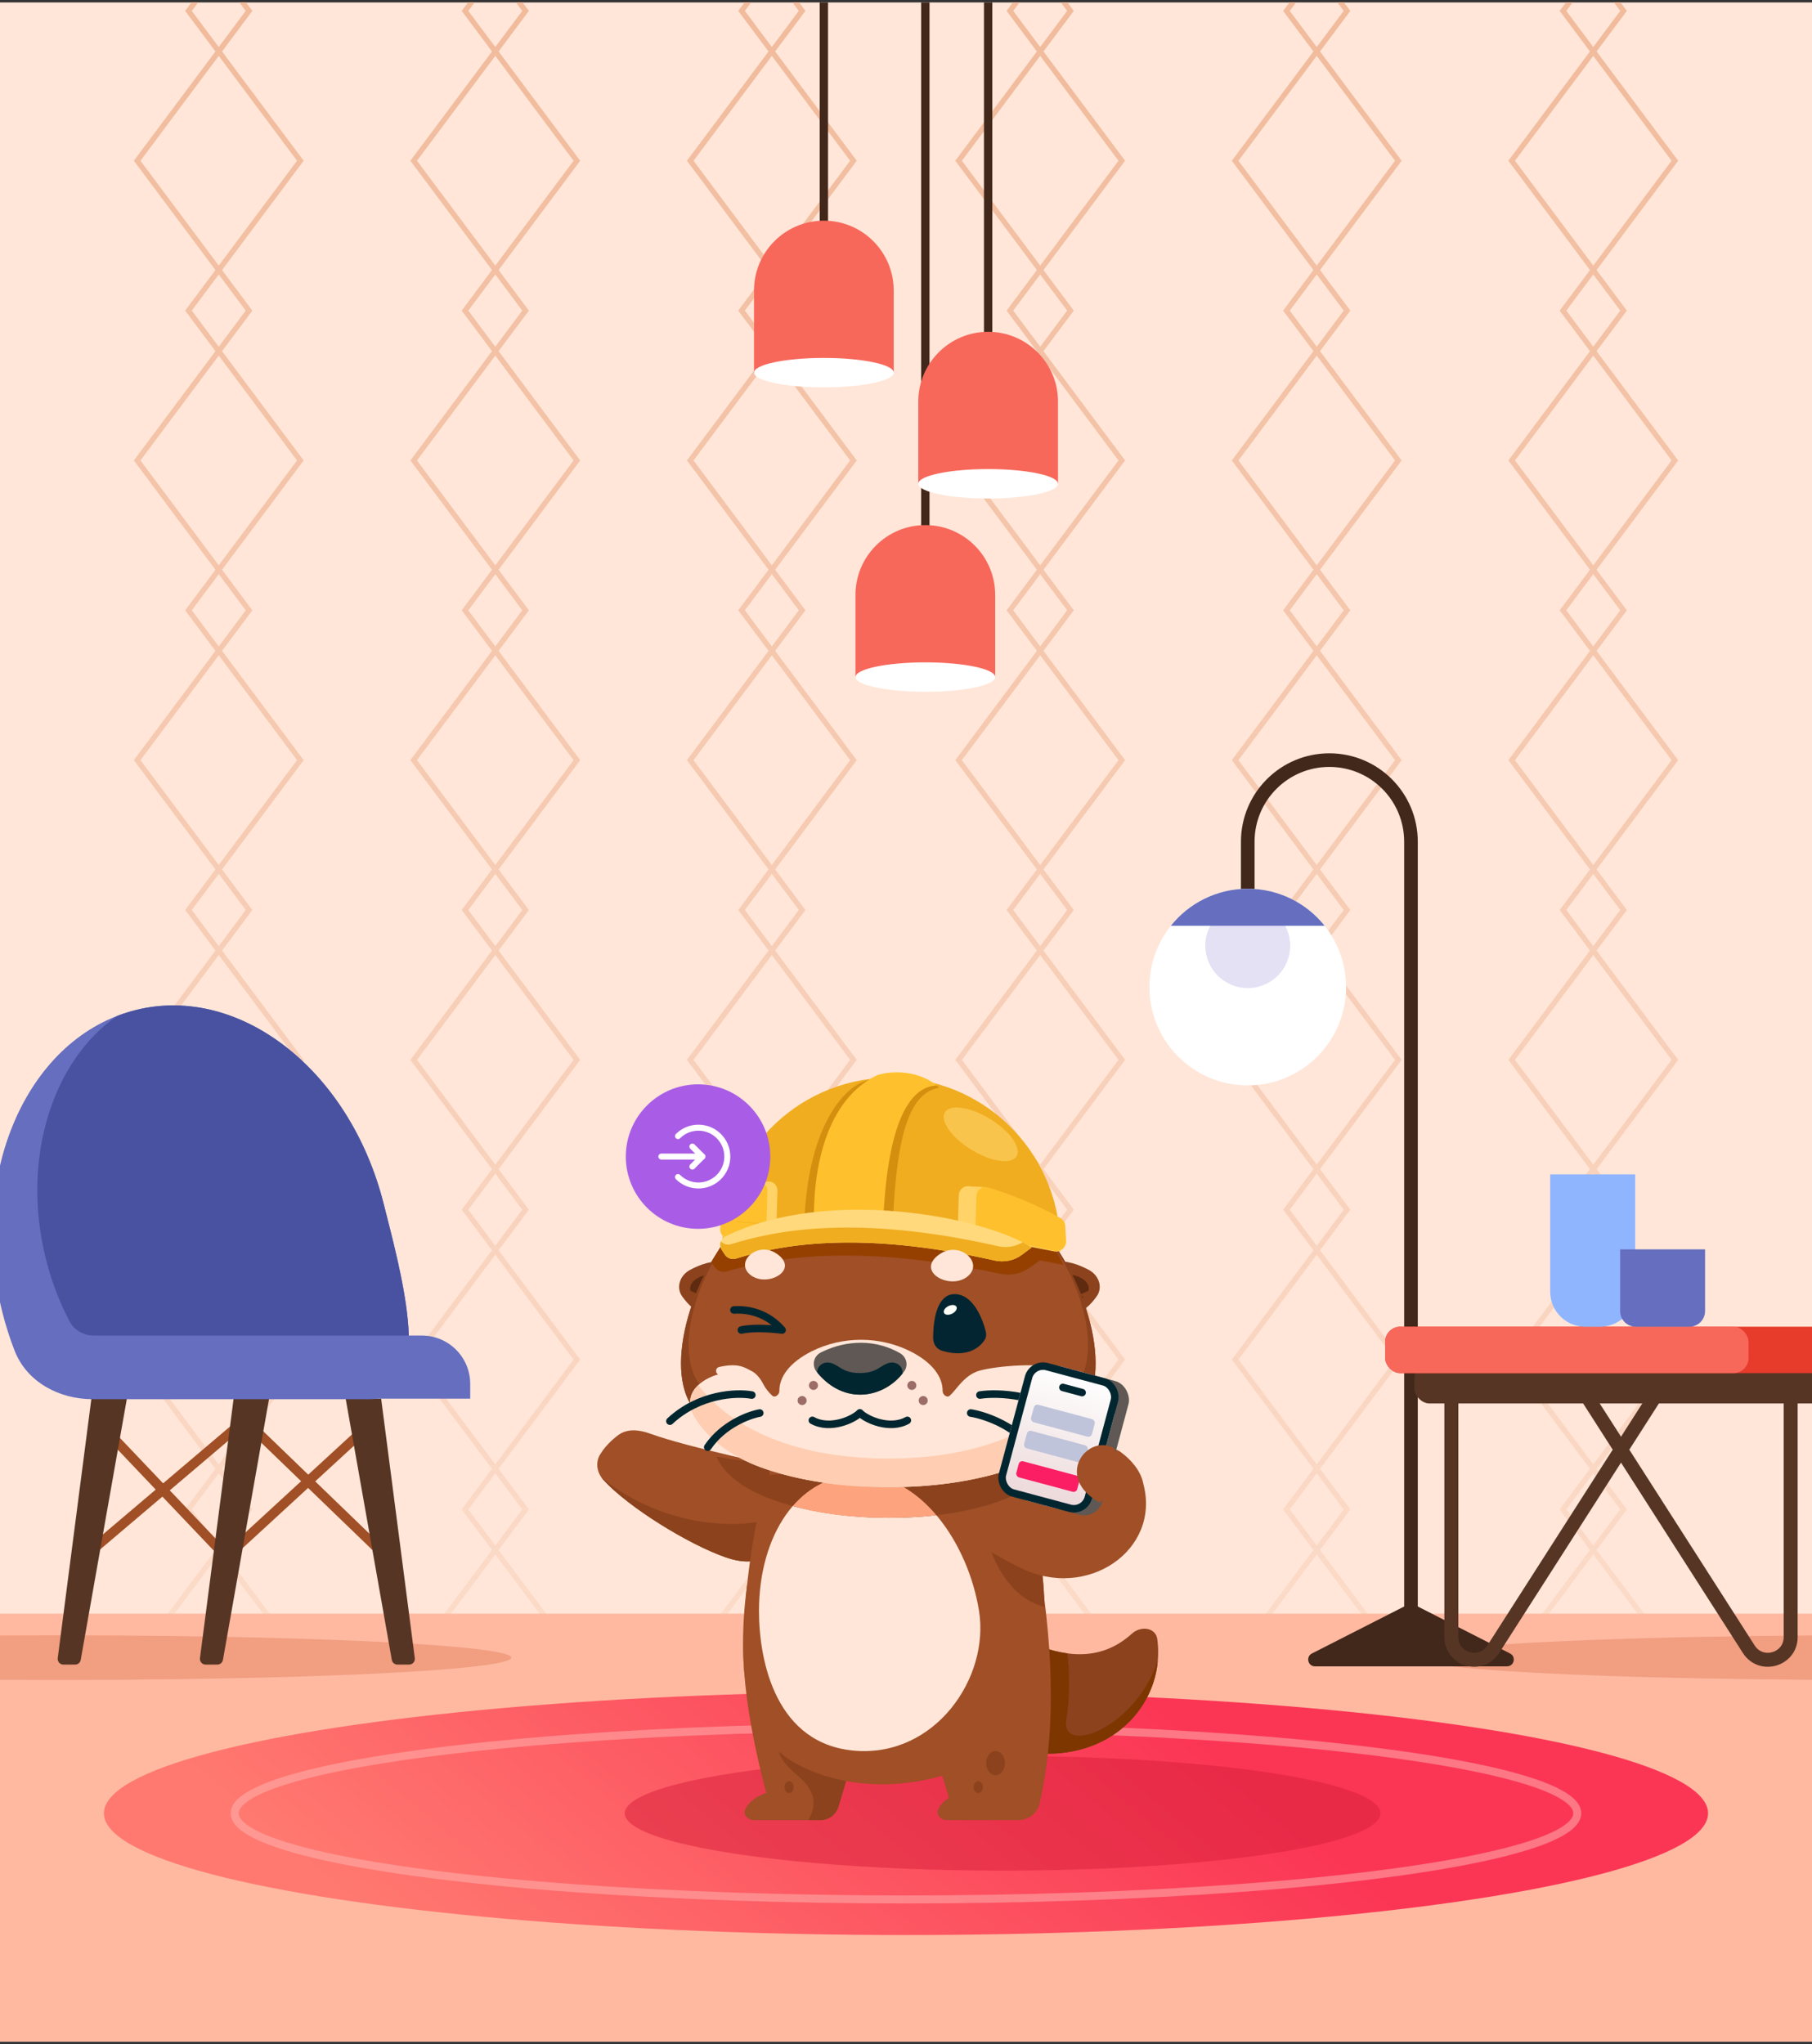 <svg width="375" height="423" viewBox="0 0 375 423" fill="none" xmlns="http://www.w3.org/2000/svg">
<rect x="0" y="0" width="375" height="423" fill="#333333" stroke="none"/>
<g clip-path="url(#clip0_1001_41324)">
<rect width="375" height="422" transform="translate(0 0.5)" fill="#FFE6D8"/>
<path d="M346.621 -90.78L329.734 -68.163M329.734 -68.163L323.467 -59.769L329.734 -51.375M329.734 -68.163L312.846 -90.78M329.734 -68.163L336.001 -59.769L329.734 -51.375M329.734 -51.375L346.621 -28.757L329.734 -6.139M329.734 -51.375L312.846 -28.757L329.734 -6.139M329.734 -6.139L323.467 2.255L329.734 10.648M329.734 -6.139L336.001 2.255L329.734 10.648M329.734 10.648L346.621 33.266L329.734 55.884M329.734 10.648L312.846 33.266L329.734 55.884M329.734 55.884L323.467 64.278L329.734 72.672M329.734 55.884L336.001 64.278L329.734 72.672M329.734 72.672L346.621 95.289L329.734 117.907M329.734 72.672L312.846 95.289L329.734 117.907M329.734 117.907L323.467 126.301L329.734 134.695M329.734 117.907L336.001 126.301L329.734 134.695M329.734 134.695L346.621 157.312L329.734 179.93M329.734 134.695L312.846 157.312L329.734 179.93M329.734 179.93L323.467 188.324L329.734 196.718M329.734 179.93L336.001 188.324L329.734 196.718M329.734 196.718L346.621 219.336L329.734 241.953M329.734 196.718L312.846 219.336L329.734 241.953M329.734 241.953L323.467 250.347L329.734 258.741M329.734 241.953L336.001 250.347L329.734 258.741M329.734 258.741L346.621 281.359L329.734 303.976M329.734 258.741L312.846 281.359L329.734 303.976M329.734 303.976L323.467 312.37L329.734 320.764M329.734 303.976L336.001 312.37L329.734 320.764M329.734 320.764L346.621 343.382L329.734 366M329.734 320.764L312.846 343.382L329.734 366M329.734 366L323.467 374.394L329.734 382.788M329.734 366L336.001 374.394L329.734 382.788M329.734 382.788L346.621 405.405L329.734 428.023M329.734 382.788L312.846 405.405L329.734 428.023M329.734 428.023L323.467 436.417L329.734 444.811M329.734 428.023L336.001 436.417L329.734 444.811M329.734 444.811L346.621 467.428L329.734 490.046M329.734 444.811L312.846 467.428L329.734 490.046M329.734 490.046L323.467 498.44L329.734 506.834M329.734 490.046L336.001 498.44L329.734 506.834M329.734 506.834L346.621 529.452L329.734 552.069M329.734 506.834L312.846 529.452L329.734 552.069M329.734 552.069L323.467 560.463L329.734 568.857M329.734 552.069L336.001 560.463L329.734 568.857M329.734 568.857L346.621 591.475L329.734 614.092M329.734 568.857L312.846 591.475L329.734 614.092M329.734 614.092L323.467 622.486L329.734 630.88M329.734 614.092L336.001 622.486L329.734 630.88M329.734 630.88L346.621 653.498M329.734 630.88L312.846 653.498M289.389 -90.78L272.502 -68.163M272.502 -68.163L266.235 -59.769L272.502 -51.375M272.502 -68.163L255.615 -90.78M272.502 -68.163L278.769 -59.769L272.502 -51.375M272.502 -51.375L289.389 -28.757L272.502 -6.139M272.502 -51.375L255.615 -28.757L272.502 -6.139M272.502 -6.139L266.235 2.255L272.502 10.649M272.502 -6.139L278.769 2.255L272.502 10.649M272.502 10.649L289.389 33.266L272.502 55.884M272.502 10.649L255.615 33.266L272.502 55.884M272.502 55.884L266.235 64.278L272.502 72.672M272.502 55.884L278.769 64.278L272.502 72.672M272.502 72.672L289.389 95.289L272.502 117.907M272.502 72.672L255.615 95.289L272.502 117.907M272.502 117.907L266.235 126.301L272.502 134.695M272.502 117.907L278.769 126.301L272.502 134.695M272.502 134.695L289.389 157.312L272.502 179.93M272.502 134.695L255.615 157.312L272.502 179.93M272.502 179.93L266.235 188.324L272.502 196.718M272.502 179.93L278.769 188.324L272.502 196.718M272.502 196.718L289.389 219.336L272.502 241.953M272.502 196.718L255.615 219.336L272.502 241.953M272.502 241.953L266.235 250.347L272.502 258.741M272.502 241.953L278.769 250.347L272.502 258.741M272.502 258.741L289.389 281.359L272.502 303.976M272.502 258.741L255.615 281.359L272.502 303.976M272.502 303.976L266.235 312.37L272.502 320.764M272.502 303.976L278.769 312.37L272.502 320.764M272.502 320.764L289.389 343.382L272.502 366M272.502 320.764L255.615 343.382L272.502 366M272.502 366L266.235 374.394L272.502 382.788M272.502 366L278.769 374.394L272.502 382.788M272.502 382.788L289.389 405.405L272.502 428.023M272.502 382.788L255.615 405.405L272.502 428.023M272.502 428.023L266.235 436.417L272.502 444.811M272.502 428.023L278.769 436.417L272.502 444.811M272.502 444.811L289.389 467.428L272.502 490.046M272.502 444.811L255.615 467.428L272.502 490.046M272.502 490.046L266.235 498.44L272.502 506.834M272.502 490.046L278.769 498.44L272.502 506.834M272.502 506.834L289.389 529.452L272.502 552.069M272.502 506.834L255.615 529.452L272.502 552.069M272.502 552.069L266.235 560.463L272.502 568.857M272.502 552.069L278.769 560.463L272.502 568.857M272.502 568.857L289.389 591.475L272.502 614.092M272.502 568.857L255.615 591.475L272.502 614.092M272.502 614.092L266.235 622.486L272.502 630.88M272.502 614.092L278.769 622.486L272.502 630.88M272.502 630.88L289.389 653.498M272.502 630.88L255.615 653.498M232.157 -90.78L215.27 -68.163M215.27 -68.163L209.003 -59.769L215.27 -51.375M215.27 -68.163L198.383 -90.78M215.27 -68.163L221.537 -59.769L215.27 -51.375M215.27 -51.375L232.157 -28.757L215.27 -6.139M215.27 -51.375L198.383 -28.757L215.27 -6.139M215.27 -6.139L209.003 2.255L215.27 10.649M215.27 -6.139L221.537 2.255L215.27 10.649M215.27 10.649L232.157 33.266L215.27 55.884M215.27 10.649L198.383 33.266L215.27 55.884M215.27 55.884L209.003 64.278L215.27 72.672M215.27 55.884L221.537 64.278L215.27 72.672M215.27 72.672L232.157 95.289L215.27 117.907M215.27 72.672L198.383 95.289L215.27 117.907M215.27 117.907L209.003 126.301L215.27 134.695M215.27 117.907L221.537 126.301L215.27 134.695M215.27 134.695L232.157 157.312L215.27 179.93M215.27 134.695L198.383 157.312L215.27 179.93M215.27 179.93L209.003 188.324L215.27 196.718M215.27 179.93L221.537 188.324L215.27 196.718M215.27 196.718L232.157 219.336L215.27 241.953M215.27 196.718L198.383 219.336L215.27 241.953M215.27 241.953L209.003 250.347L215.27 258.741M215.27 241.953L221.537 250.347L215.27 258.741M215.27 258.741L232.157 281.359L215.27 303.976M215.27 258.741L198.383 281.359L215.27 303.976M215.27 303.976L209.003 312.37L215.27 320.764M215.27 303.976L221.537 312.37L215.27 320.764M215.27 320.764L232.157 343.382L215.27 366M215.27 320.764L198.383 343.382L215.27 366M215.27 366L209.003 374.394L215.27 382.788M215.27 366L221.537 374.394L215.27 382.788M215.27 382.788L232.157 405.405L215.27 428.023M215.27 382.788L198.383 405.405L215.27 428.023M215.27 428.023L209.003 436.417L215.27 444.811M215.27 428.023L221.537 436.417L215.27 444.811M215.27 444.811L232.157 467.428L215.27 490.046M215.27 444.811L198.383 467.428L215.27 490.046M215.27 490.046L209.003 498.44L215.27 506.834M215.27 490.046L221.537 498.44L215.27 506.834M215.27 506.834L232.157 529.452L215.27 552.069M215.27 506.834L198.383 529.452L215.27 552.069M215.27 552.069L209.003 560.463L215.27 568.857M215.27 552.069L221.537 560.463L215.27 568.857M215.27 568.857L232.157 591.475L215.27 614.092M215.27 568.857L198.383 591.475L215.27 614.092M215.27 614.092L209.003 622.486L215.27 630.88M215.27 614.092L221.537 622.486L215.27 630.88M215.27 630.88L232.157 653.498M215.27 630.88L198.383 653.498M176.621 -90.78L159.734 -68.163M159.734 -68.163L153.467 -59.769L159.734 -51.375M159.734 -68.163L142.846 -90.78M159.734 -68.163L166.001 -59.769L159.734 -51.375M159.734 -51.375L176.621 -28.757L159.734 -6.139M159.734 -51.375L142.846 -28.757L159.734 -6.139M159.734 -6.139L153.467 2.255L159.734 10.648M159.734 -6.139L166.001 2.255L159.734 10.648M159.734 10.648L176.621 33.266L159.734 55.884M159.734 10.648L142.846 33.266L159.734 55.884M159.734 55.884L153.467 64.278L159.734 72.672M159.734 55.884L166.001 64.278L159.734 72.672M159.734 72.672L176.621 95.289L159.734 117.907M159.734 72.672L142.846 95.289L159.734 117.907M159.734 117.907L153.467 126.301L159.734 134.695M159.734 117.907L166.001 126.301L159.734 134.695M159.734 134.695L176.621 157.312L159.734 179.93M159.734 134.695L142.846 157.312L159.734 179.93M159.734 179.93L153.467 188.324L159.734 196.718M159.734 179.93L166.001 188.324L159.734 196.718M159.734 196.718L176.621 219.336L159.734 241.953M159.734 196.718L142.846 219.336L159.734 241.953M159.734 241.953L153.467 250.347L159.734 258.741M159.734 241.953L166.001 250.347L159.734 258.741M159.734 258.741L176.621 281.359L159.734 303.976M159.734 258.741L142.846 281.359L159.734 303.976M159.734 303.976L153.467 312.37L159.734 320.764M159.734 303.976L166.001 312.37L159.734 320.764M159.734 320.764L176.621 343.382L159.734 366M159.734 320.764L142.846 343.382L159.734 366M159.734 366L153.467 374.394L159.734 382.788M159.734 366L166.001 374.394L159.734 382.788M159.734 382.788L176.621 405.405L159.734 428.023M159.734 382.788L142.846 405.405L159.734 428.023M159.734 428.023L153.467 436.417L159.734 444.811M159.734 428.023L166.001 436.417L159.734 444.811M159.734 444.811L176.621 467.428L159.734 490.046M159.734 444.811L142.846 467.428L159.734 490.046M159.734 490.046L153.467 498.44L159.734 506.834M159.734 490.046L166.001 498.44L159.734 506.834M159.734 506.834L176.621 529.452L159.734 552.069M159.734 506.834L142.846 529.452L159.734 552.069M159.734 552.069L153.467 560.463L159.734 568.857M159.734 552.069L166.001 560.463L159.734 568.857M159.734 568.857L176.621 591.475L159.734 614.092M159.734 568.857L142.846 591.475L159.734 614.092M159.734 614.092L153.467 622.486L159.734 630.88M159.734 614.092L166.001 622.486L159.734 630.88M159.734 630.88L176.621 653.498M159.734 630.88L142.846 653.498M119.389 -90.78L102.502 -68.163M102.502 -68.163L96.235 -59.769L102.502 -51.375M102.502 -68.163L85.615 -90.78M102.502 -68.163L108.769 -59.769L102.502 -51.375M102.502 -51.375L119.389 -28.757L102.502 -6.139M102.502 -51.375L85.615 -28.757L102.502 -6.139M102.502 -6.139L96.235 2.255L102.502 10.649M102.502 -6.139L108.769 2.255L102.502 10.649M102.502 10.649L119.389 33.266L102.502 55.884M102.502 10.649L85.615 33.266L102.502 55.884M102.502 55.884L96.235 64.278L102.502 72.672M102.502 55.884L108.769 64.278L102.502 72.672M102.502 72.672L119.389 95.289L102.502 117.907M102.502 72.672L85.615 95.289L102.502 117.907M102.502 117.907L96.235 126.301L102.502 134.695M102.502 117.907L108.769 126.301L102.502 134.695M102.502 134.695L119.389 157.312L102.502 179.93M102.502 134.695L85.615 157.312L102.502 179.93M102.502 179.93L96.235 188.324L102.502 196.718M102.502 179.93L108.769 188.324L102.502 196.718M102.502 196.718L119.389 219.336L102.502 241.953M102.502 196.718L85.615 219.336L102.502 241.953M102.502 241.953L96.235 250.347L102.502 258.741M102.502 241.953L108.769 250.347L102.502 258.741M102.502 258.741L119.389 281.359L102.502 303.976M102.502 258.741L85.615 281.359L102.502 303.976M102.502 303.976L96.235 312.37L102.502 320.764M102.502 303.976L108.769 312.37L102.502 320.764M102.502 320.764L119.389 343.382L102.502 366M102.502 320.764L85.615 343.382L102.502 366M102.502 366L96.235 374.394L102.502 382.788M102.502 366L108.769 374.394L102.502 382.788M102.502 382.788L119.389 405.405L102.502 428.023M102.502 382.788L85.615 405.405L102.502 428.023M102.502 428.023L96.235 436.417L102.502 444.811M102.502 428.023L108.769 436.417L102.502 444.811M102.502 444.811L119.389 467.428L102.502 490.046M102.502 444.811L85.615 467.428L102.502 490.046M102.502 490.046L96.235 498.44L102.502 506.834M102.502 490.046L108.769 498.44L102.502 506.834M102.502 506.834L119.389 529.452L102.502 552.069M102.502 506.834L85.615 529.452L102.502 552.069M102.502 552.069L96.235 560.463L102.502 568.857M102.502 552.069L108.769 560.463L102.502 568.857M102.502 568.857L119.389 591.475L102.502 614.092M102.502 568.857L85.615 591.475L102.502 614.092M102.502 614.092L96.235 622.486L102.502 630.88M102.502 614.092L108.769 622.486L102.502 630.88M102.502 630.88L119.389 653.498M102.502 630.88L85.615 653.498M62.157 -90.78L45.27 -68.163M45.27 -68.163L39.003 -59.769L45.27 -51.375M45.27 -68.163L28.383 -90.78M45.27 -68.163L51.537 -59.769L45.27 -51.375M45.27 -51.375L62.157 -28.757L45.27 -6.139M45.27 -51.375L28.383 -28.757L45.27 -6.139M45.27 -6.139L39.003 2.255L45.27 10.649M45.27 -6.139L51.537 2.255L45.27 10.649M45.27 10.649L62.157 33.266L45.27 55.884M45.27 10.649L28.383 33.266L45.27 55.884M45.27 55.884L39.003 64.278L45.27 72.672M45.27 55.884L51.537 64.278L45.27 72.672M45.27 72.672L62.157 95.289L45.27 117.907M45.27 72.672L28.383 95.289L45.27 117.907M45.27 117.907L39.003 126.301L45.27 134.695M45.27 117.907L51.537 126.301L45.27 134.695M45.27 134.695L62.157 157.312L45.27 179.93M45.27 134.695L28.383 157.312L45.27 179.93M45.27 179.93L39.003 188.324L45.27 196.718M45.27 179.93L51.537 188.324L45.27 196.718M45.27 196.718L62.157 219.336L45.27 241.953M45.27 196.718L28.383 219.336L45.27 241.953M45.27 241.953L39.003 250.347L45.27 258.741M45.27 241.953L51.537 250.347L45.27 258.741M45.27 258.741L62.157 281.359L45.27 303.976M45.27 258.741L28.383 281.359L45.27 303.976M45.27 303.976L39.003 312.37L45.27 320.764M45.27 303.976L51.537 312.37L45.27 320.764M45.27 320.764L62.157 343.382L45.27 366M45.27 320.764L28.383 343.382L45.27 366M45.27 366L39.003 374.394L45.27 382.788M45.27 366L51.537 374.394L45.27 382.788M45.27 382.788L62.157 405.405L45.27 428.023M45.27 382.788L28.383 405.405L45.27 428.023M45.27 428.023L39.003 436.417L45.27 444.811M45.27 428.023L51.537 436.417L45.27 444.811M45.27 444.811L62.157 467.428L45.27 490.046M45.27 444.811L28.383 467.428L45.27 490.046M45.27 490.046L39.003 498.44L45.27 506.834M45.27 490.046L51.537 498.44L45.27 506.834M45.27 506.834L62.157 529.452L45.27 552.069M45.27 506.834L28.383 529.452L45.27 552.069M45.27 552.069L39.003 560.463L45.27 568.857M45.27 552.069L51.537 560.463L45.27 568.857M45.27 568.857L62.157 591.475L45.27 614.092M45.27 568.857L28.383 591.475L45.27 614.092M45.27 614.092L39.003 622.486L45.27 630.88M45.27 614.092L51.537 622.486L45.27 630.88M45.27 630.88L62.157 653.498M45.27 630.88L28.383 653.498" stroke="url(#paint0_linear_1001_41324)" stroke-width="1.1"/>
<rect x="-80.906" y="333.941" width="475.906" height="104.137" fill="#FFB9A1"/>
<ellipse cx="187.496" cy="375.254" rx="165.996" ry="25.194" fill="url(#paint1_linear_1001_41324)"/>
<ellipse opacity="0.5" cx="207.496" cy="375.253" rx="78.199" ry="11.868" fill="#D81F3B"/>
<ellipse cx="386.703" cy="343.044" rx="93.707" ry="4.623" fill="#F19E81"/>
<path d="M292.007 334.656V174.194C292.007 164.866 284.445 157.304 275.117 157.304V157.304C265.789 157.304 258.227 164.866 258.227 174.194V203.357" stroke="#42281A" stroke-width="2.817"/>
<path d="M292.008 331.742L312.511 342.183C313.831 342.855 313.353 344.847 311.872 344.847H272.143C270.663 344.847 270.185 342.855 271.504 342.183L292.008 331.742Z" fill="#42281A"/>
<circle cx="258.227" cy="204.273" r="20.348" fill="white"/>
<circle cx="258.227" cy="195.707" r="8.782" fill="#E4E1F5"/>
<path d="M258.226 183.925C251.784 183.925 246.041 186.919 242.312 191.591H274.14C270.412 186.919 264.669 183.925 258.226 183.925Z" fill="#656EBF"/>
<path d="M300.363 278.898V338.777C300.363 343.476 306.494 345.27 309.028 341.313L347.571 281.11" stroke="#563524" stroke-width="2.891"/>
<path d="M370.586 278.898V338.777C370.586 343.476 364.455 345.27 361.921 341.313L323.379 281.11" stroke="#563524" stroke-width="2.891"/>
<rect x="292.711" y="282.034" width="85.528" height="8.409" rx="3.136" fill="#563524"/>
<rect x="286.656" y="274.557" width="97.637" height="9.615" rx="3.136" fill="#E73B2B"/>
<rect x="286.656" y="274.557" width="75.208" height="9.615" rx="3.136" fill="#F7685B"/>
<path d="M320.82 243.04H338.401V267.331C338.401 271.322 335.166 274.557 331.175 274.557H328.047C324.056 274.557 320.82 271.322 320.82 267.331V243.04Z" fill="#90B5FF"/>
<path d="M335.289 258.548H352.87V271.327C352.87 273.111 351.424 274.557 349.64 274.557H338.519C336.735 274.557 335.289 273.111 335.289 271.327V258.548Z" fill="#656EBF"/>
<ellipse cx="12.101" cy="343.044" rx="93.707" ry="4.623" fill="#F19E81"/>
<path d="M51.588 293.145L19.23 320.612" stroke="#A04F26" stroke-width="2"/>
<path d="M49.888 293.145L78.344 320.612" stroke="#A04F26" stroke-width="2"/>
<path d="M19.23 293.145L45.344 320.612" stroke="#A04F26" stroke-width="2"/>
<path d="M78.345 293.145L48.488 320.612" stroke="#A04F26" stroke-width="2"/>
<path d="M78.88 289.455H71.538L81.086 343.506C81.186 344.072 81.677 344.484 82.251 344.484H84.669C85.383 344.484 85.934 343.856 85.842 343.148L78.88 289.455Z" fill="#563524"/>
<path d="M18.913 289.455H26.255L16.707 343.506C16.607 344.072 16.116 344.484 15.541 344.484H13.124C12.41 344.484 11.859 343.856 11.95 343.148L18.913 289.455Z" fill="#563524"/>
<path d="M48.346 289.455H55.688L46.14 343.506C46.041 344.072 45.549 344.484 44.975 344.484H42.558C41.844 344.484 41.292 343.856 41.384 343.148L48.346 289.455Z" fill="#563524"/>
<path d="M44.249 276.39H87.311C92.834 276.39 97.311 280.867 97.311 286.39V289.455H34.102L44.249 276.39Z" fill="#656EBF"/>
<path d="M27.062 209.299C5.272 215.498 -6.624 243.38 0.491 271.575C1.185 274.325 2.034 276.977 3.022 279.517C5.548 286.01 12.229 289.561 19.195 289.561L76.492 289.561C90.372 289.561 83.069 263.664 79.4 249.125C72.284 220.931 48.852 203.1 27.062 209.299Z" fill="#656EBF"/>
<path fill-rule="evenodd" clip-rule="evenodd" d="M84.604 276.39C84.361 268.607 81.871 258.836 79.953 251.306C79.761 250.556 79.576 249.827 79.399 249.125C72.283 220.931 48.851 203.1 27.061 209.299C26.116 209.568 25.189 209.877 24.282 210.226C10.794 219.478 4.303 239.976 9.525 260.667C10.688 265.276 12.35 269.568 14.408 273.465C15.384 275.314 17.345 276.39 19.435 276.39L84.604 276.39Z" fill="#4952A1"/>
<ellipse opacity="0.5" cx="187.496" cy="375.254" rx="138.922" ry="17.832" stroke="#FFB9B4" stroke-width="1.655" stroke-linecap="round" stroke-linejoin="round"/>
<path d="M134.535 296.684C142.912 299.707 160.655 303.258 167.436 305.02C165.615 312.485 162.955 326.737 150.219 322.302C142.465 319.602 130.058 311.938 124.878 306.265C123.564 304.827 123.167 302.744 124.157 301.066C125.141 299.399 126.583 298.005 127.954 296.986C129.842 295.583 132.323 295.885 134.535 296.684Z" fill="#A04F26"/>
<path fill-rule="evenodd" clip-rule="evenodd" d="M150.221 322.303C152.299 323.026 154.108 323.252 155.689 323.092C155.833 323.077 155.975 323.06 156.115 323.039C157.547 322.825 158.785 322.286 159.862 321.509C159.551 319.042 159.043 316.601 158.542 314.625C152.542 316.146 137.735 316.363 124.566 305.888C124.664 306.018 124.769 306.144 124.88 306.266C130.06 311.939 142.467 319.603 150.221 322.303Z" fill="#8B421D"/>
<path d="M234.257 338.078C224.446 346.99 212.067 340.21 201.894 333.425C200.142 332.257 197.753 333.078 197.124 335.088L192.076 351.193C191.673 352.476 192.15 353.893 193.264 354.647C221.01 373.426 241.846 356.825 239.507 339.236C239.18 336.778 236.093 336.411 234.257 338.078Z" fill="#8B421D"/>
<path fill-rule="evenodd" clip-rule="evenodd" d="M239.608 343.736C234.882 357.75 219.399 363.418 220.675 355.811C221.527 350.736 221.281 345.498 220.889 342.165C217.591 341.72 214.243 340.474 210.97 338.837C207.127 341.619 206.405 349.111 206.741 354.119L208.687 361.877C226.199 366.334 238.51 356.052 239.608 343.736Z" fill="#7D3600"/>
<path fill-rule="evenodd" clip-rule="evenodd" d="M166.545 376.673L166.545 376.673H156.079C154.803 376.673 153.693 375.598 154.232 374.441C155.041 372.701 156.822 371.639 158.562 371.044C153.184 350.356 153.1 339.222 154.657 327.702L176.33 364.434L173.531 373.871C173.038 375.533 171.511 376.673 169.777 376.673H166.545Z" fill="#A04F26"/>
<path fill-rule="evenodd" clip-rule="evenodd" d="M176.31 364.494L173.528 373.871C173.035 375.533 171.508 376.673 169.775 376.673H167.278C168.724 374.197 169.44 371.098 165.063 367.437C159.482 362.77 161.202 360.97 162.42 359.695C162.647 359.458 162.857 359.238 162.998 359.021L176.31 364.494Z" fill="#8B421D"/>
<path d="M153.824 340.974C154.042 324.891 157.358 309.224 159.442 304.22L208.632 300.868C211.095 304.061 213.264 312.167 215.011 321.235C218.588 339.806 213.925 361.606 195.867 367.225C184.639 370.718 172.829 369.579 164.308 364.746C156.244 360.173 153.698 350.244 153.824 340.974Z" fill="#A04F26"/>
<path fill-rule="evenodd" clip-rule="evenodd" d="M214.999 323.037C216.403 332.131 219.712 353.557 215.144 373.236C214.67 375.282 212.81 376.673 210.71 376.673H197.733L197.733 376.673H196.018C194.742 376.673 193.632 375.598 194.171 374.441C194.64 373.431 195.437 372.65 196.363 372.056L194.102 364.434L214.863 322.159C214.906 322.437 214.951 322.73 214.999 323.037Z" fill="#A04F26"/>
<path fill-rule="evenodd" clip-rule="evenodd" d="M214.975 321.035C214.988 321.102 215.001 321.169 215.014 321.236C215.723 324.921 216.109 328.734 216.129 332.522C209.443 330.887 205.815 323.689 204.762 319.827L214.975 321.035Z" fill="#8B421D"/>
<ellipse cx="206.041" cy="364.869" rx="1.932" ry="2.484" fill="#8B421D"/>
<path d="M225.804 300.264C217.913 303.112 201.198 306.458 194.81 308.117C196.525 315.15 199.678 318.691 211.029 324.398C224.938 331.391 240.33 320.773 236.604 307.028C236.08 304.275 233.964 302.006 232.004 300.549C230.226 299.227 227.889 299.512 225.804 300.264Z" fill="#A04F26"/>
<ellipse cx="202.452" cy="369.837" rx="0.952" ry="1.224" fill="#8B421D"/>
<ellipse cx="163.295" cy="369.837" rx="0.952" ry="1.224" fill="#8B421D"/>
<path d="M202.612 333.363C204.837 347.237 193.551 363.541 177.102 362.321C160.653 361.101 157.074 343.983 157.074 333.363C157.074 317.802 165.094 305.188 177.885 305.188C190.676 305.188 200.387 319.488 202.612 333.363Z" fill="#FFE6D8"/>
<path d="M219.396 303.227C212.203 309.978 200.589 314.107 183.841 314.107C169.407 314.107 152.098 310.295 148.266 301.439C152.032 302.171 156.362 302.82 158.628 302.171L159.36 305.427C159.388 305.356 159.417 305.288 159.444 305.221L208.635 301.868C209.299 302.729 209.941 303.947 210.56 305.445C213.589 304.728 216.639 303.977 219.396 303.227Z" fill="#8B421D"/>
<path fill-rule="evenodd" clip-rule="evenodd" d="M193.793 313.567C190.7 313.922 187.385 314.108 183.839 314.108C176.202 314.108 169.632 313.249 164.062 311.675C167.565 307.623 172.265 305.188 177.885 305.188C184.076 305.188 189.545 308.537 193.793 313.567Z" fill="#FDA47E"/>
<path d="M210.685 268.444C211.624 271.526 216.423 273.261 221.404 272.321C223.937 271.842 225.786 269.967 226.991 268.239C228.243 266.445 227.483 263.954 225.334 262.803C223.264 261.694 220.535 260.683 218.002 261.161C213.022 262.102 209.746 265.362 210.685 268.444Z" fill="#8B421D"/>
<path d="M221.409 269.558C218.66 269.959 215.886 268.985 215.213 267.382C214.539 265.779 216.222 264.155 218.971 263.753C221.72 263.352 224.494 264.326 225.167 265.929C225.337 266.333 225.357 266.739 225.248 267.126L223.632 267.854L224.204 268.504C223.521 269.009 222.558 269.39 221.409 269.558Z" fill="#5E2A10"/>
<path d="M157.456 268.444C156.516 271.526 151.717 273.261 146.737 272.321C144.204 271.842 142.355 269.967 141.149 268.239C139.898 266.445 140.657 263.954 142.806 262.803C144.877 261.694 147.606 260.683 150.139 261.161C155.119 262.102 158.395 265.362 157.456 268.444Z" fill="#8B421D"/>
<path d="M146.732 269.558C149.48 269.959 152.255 268.985 152.928 267.382C153.601 265.779 151.919 264.155 149.17 263.753C146.421 263.352 143.647 264.326 142.974 265.929C142.804 266.333 142.784 266.739 142.893 267.126L144.509 267.854L143.937 268.504C144.619 269.009 145.582 269.39 146.732 269.558Z" fill="#5E2A10"/>
<path d="M143.07 290.826C137.045 281.392 144.807 260.481 153.916 252.69C163.025 244.899 176.078 244.137 183.841 244.137C191.603 244.137 204.656 244.899 213.765 252.69C222.874 260.481 230.636 281.392 224.611 290.826C218.585 300.259 205.51 306.434 183.841 306.434C162.171 306.434 149.096 300.259 143.07 290.826Z" fill="#A04F26"/>
<path d="M184.393 244.36C173.022 234.567 168.257 241.475 175.522 247.444L190.619 244.578C194.275 239.017 187.285 240.121 184.393 244.36Z" fill="#A04F26"/>
<path fill-rule="evenodd" clip-rule="evenodd" d="M153.916 252.69C144.807 260.481 137.045 281.392 143.07 290.826C149.096 300.259 162.171 307.771 183.841 307.771C205.51 307.771 218.585 300.259 224.611 290.826C230.636 281.392 222.874 260.481 213.765 252.69C212.897 251.948 211.994 251.269 211.062 250.649C211.613 251.025 212.152 251.423 212.678 251.843C221.455 258.862 228.936 277.703 223.129 286.202C217.323 294.702 204.723 302.675 183.841 302.675C162.959 302.675 150.359 294.702 144.553 286.202C138.746 277.703 146.227 258.862 155.004 251.843C155.542 251.413 156.094 251.007 156.658 250.623C155.713 251.25 154.796 251.937 153.916 252.69Z" fill="#8B421D"/>
<path fill-rule="evenodd" clip-rule="evenodd" d="M220.054 261.733C218.247 258.008 216.142 254.773 213.925 252.485C205.162 243.438 192.279 242.22 184.605 242.008C176.93 241.796 164 242.299 154.75 250.847C152.077 253.318 149.481 257.029 147.277 261.318C147.282 261.325 147.286 261.332 147.291 261.339L147.939 262.276C148.472 263.048 149.481 263.384 150.411 263.113C159.853 260.361 176.959 257.137 206.988 263.599C209.067 264.046 211.256 263.636 212.963 262.435L215.119 260.919C215.048 260.875 214.976 260.832 214.903 260.788C216.772 261.122 218.532 261.446 220.054 261.733Z" fill="#954000"/>
<path d="M185.488 223.026C166.184 222.452 150.07 237.643 149.496 256.956C149.496 256.956 165.968 254.43 184.539 254.982C203.11 255.533 219.403 259.033 219.403 259.033C219.977 239.72 204.793 223.599 185.488 223.026Z" fill="#F0AD20"/>
<path opacity="0.6" d="M201.012 237.922C205.102 240.437 209.292 241.055 210.369 239.303C211.447 237.55 209.005 234.09 204.914 231.575C200.824 229.06 196.634 228.442 195.557 230.195C194.479 231.948 196.921 235.407 201.012 237.922Z" fill="#FFD367"/>
<path d="M198.42 247.363L198.232 253.715C198.2 254.773 198.987 255.677 200.037 255.817C205.365 256.528 213.116 257.972 218.149 258.966C219.467 259.227 220.675 258.167 220.583 256.827L220.372 253.768C220.323 253.061 219.913 252.429 219.276 252.119C215.067 250.065 209.153 247.876 204.376 246.487C203.033 246.097 201.781 245.77 200.681 245.527C200.582 245.505 200.484 245.492 200.388 245.486C200.384 245.486 200.38 245.486 200.377 245.485C199.334 245.428 198.453 246.271 198.42 247.363Z" fill="#FFD367"/>
<path d="M200.388 245.486C200.484 245.492 200.582 245.505 200.681 245.527C201.781 245.77 203.033 246.097 204.376 246.487L204.089 245.699L200.388 245.486Z" fill="#FFD367"/>
<path d="M202.077 247.514L201.889 253.853C201.858 254.899 202.625 255.797 203.659 255.959C207.955 256.633 213.989 257.931 218.121 258.876C219.444 259.178 220.694 258.134 220.622 256.779L220.458 253.699C220.423 253.032 220.065 252.423 219.486 252.09C215.11 249.574 208.568 246.87 204.364 245.727C203.195 245.409 202.113 246.302 202.077 247.514Z" fill="#FEC12D"/>
<path d="M160.895 246.451L160.708 252.732C160.678 253.734 159.922 254.564 158.937 254.751C156.737 255.167 153.969 255.875 151.704 256.5C150.299 256.888 148.926 255.74 149.089 254.291L149.576 249.96C149.633 249.454 149.873 248.985 150.274 248.672C152.274 247.115 154.855 245.89 157.105 245.077C157.625 244.89 158.127 244.724 158.6 244.581C158.731 244.542 158.861 244.518 158.988 244.508C159.03 244.505 159.071 244.503 159.112 244.503C160.11 244.499 160.927 245.365 160.895 246.451Z" fill="#FFD367"/>
<path d="M158.6 244.581C158.731 244.542 158.861 244.518 158.988 244.508L156.976 244.59L157.105 245.077C157.625 244.89 158.127 244.724 158.6 244.581Z" fill="#FFD367"/>
<path d="M158.815 246.484L158.63 252.726C158.601 253.703 157.879 254.522 156.929 254.754C155.354 255.138 153.465 255.723 151.808 256.276C150.384 256.751 148.913 255.612 149.059 254.119L149.476 249.864C149.52 249.415 149.709 248.989 150.036 248.679C151.931 246.882 154.455 245.515 156.479 244.708C157.686 244.227 158.854 245.186 158.815 246.484Z" fill="#FEC12D"/>
<path d="M152.368 252.822L166.424 253.823C167.038 231.662 175.953 223.163 181.091 223.399C181.262 223.562 181.43 223.731 181.595 223.908C176.234 224.483 171.309 230.582 168.44 254.066L152.367 252.856C152.367 252.845 152.367 252.833 152.368 252.822Z" fill="#D58F0F"/>
<path d="M181.587 222.487C169.018 228.491 167.919 247.018 168.592 255.872L184.709 255.602C185.411 231.954 189.124 226.148 194.409 225.083C190.159 221.301 184.462 221.586 181.587 222.487Z" fill="#FEC12D"/>
<path fill-rule="evenodd" clip-rule="evenodd" d="M168.59 255.838L182.679 255.545C183.333 231.097 188.723 224.859 193.861 224.623C194.046 224.769 194.229 224.922 194.41 225.083C189.125 226.148 185.412 231.954 184.709 255.602L168.593 255.871C168.592 255.86 168.591 255.849 168.59 255.838Z" fill="#D58F0F"/>
<path d="M150.001 259.625L149.391 258.689C148.747 257.703 149.074 256.374 150.132 255.857C171.4 245.475 203.766 251.82 213.512 258.167L211.472 259.686C209.855 260.89 207.786 261.303 205.821 260.858C177.443 254.442 161.267 257.692 152.337 260.458C151.458 260.731 150.504 260.396 150.001 259.625Z" fill="#FFD97B"/>
<path d="M149.183 256.904C148.974 257.471 149.029 258.134 149.391 258.689L150.001 259.624C150.504 260.395 151.458 260.73 152.337 260.457C161.267 257.691 177.443 254.442 205.821 260.858C207.786 261.302 209.855 260.889 211.472 259.685L213.512 258.166C212.961 257.807 212.336 257.448 211.646 257.092C210.125 258.008 208.294 258.292 206.544 257.896C177.209 251.248 160.515 254.621 151.316 257.476C150.544 257.716 149.714 257.487 149.183 256.904Z" fill="#F0AD20"/>
<path d="M159.823 288.83C160.396 289.353 161.307 288.616 161.295 287.841C161.251 285.088 163.251 282 168.054 279.611C174.346 276.482 182.024 276.482 188.316 279.611C193.119 282 195.119 285.088 195.075 287.841C195.063 288.616 195.974 289.353 196.546 288.831C196.888 288.519 197.2 288.191 197.479 287.849C198.728 286.322 200.062 284.718 201.881 283.953C203.56 283.114 212.357 281.887 218.383 282.955C219.137 283.089 219.269 284.038 218.613 284.435C221.639 285.264 226.781 288.297 223.151 293.796C219.483 299.352 213.368 302.857 206.98 304.736C200.555 306.626 192.881 307.771 183.867 307.771C173.766 307.771 165.347 306.333 158.483 304.02C152.786 302.101 147.381 298.814 144.069 293.796C140.439 288.297 145.581 285.264 148.606 284.435C147.951 284.038 148.079 283.062 148.827 282.894C152.504 282.068 153.903 282.84 155.271 283.595C156.495 284.133 157.35 285.254 157.963 286.443C158.406 287.304 159.034 288.11 159.823 288.83Z" fill="#FFE6D8"/>
<circle cx="168.351" cy="286.707" r="0.933" fill="#9C6C67"/>
<circle cx="0.933" cy="0.933" r="0.933" transform="matrix(-1 0 0 1 189.641 285.774)" fill="#9C6C67"/>
<circle cx="165.999" cy="289.839" r="0.933" fill="#9C6C67"/>
<circle cx="0.933" cy="0.933" r="0.933" transform="matrix(-1 0 0 1 191.992 288.906)" fill="#9C6C67"/>
<path fill-rule="evenodd" clip-rule="evenodd" d="M144.526 286.624C144.534 286.636 144.543 286.647 144.551 286.659C150.358 294.493 162.958 301.842 183.84 301.842C204.521 301.842 217.079 294.633 222.959 286.884C224.481 288.461 225.162 290.751 223.151 293.796C219.483 299.353 213.368 302.857 206.98 304.736C200.555 306.626 192.881 307.771 183.867 307.771C173.766 307.771 165.347 306.333 158.483 304.021C152.786 302.101 147.381 298.814 144.069 293.796C141.945 290.579 142.824 288.206 144.526 286.624Z" fill="#FFCDB1"/>
<path d="M187.777 293.942C184.127 295.984 179.238 293.757 177.951 292.389C176.664 293.757 171.775 295.984 168.125 293.942" stroke="#022630" stroke-width="1.566" stroke-linecap="round" stroke-linejoin="round"/>
<path d="M155.595 288.703C152.481 288.139 144.731 288.429 138.641 294.105" stroke="#022630" stroke-width="1.566" stroke-linecap="round"/>
<path d="M202.798 288.703C206.405 288.139 215.384 288.429 222.441 294.105" stroke="#022630" stroke-width="1.566" stroke-linecap="round"/>
<path d="M157.234 292.423C154.971 292.826 149.651 294.804 146.471 299.492" stroke="#022630" stroke-width="1.566" stroke-linecap="round"/>
<path d="M200.9 292.423C203.521 292.826 209.685 294.804 213.37 299.492" stroke="#022630" stroke-width="1.566" stroke-linecap="round"/>
<path d="M186.223 280.012C179.997 276.52 173.762 277.929 169.869 279.896C168.348 280.665 167.953 282.599 169.025 283.925C174.834 291.109 183.23 289.238 187.146 283.768C188.052 282.503 187.58 280.773 186.223 280.012Z" fill="#5F5854"/>
<path fill-rule="evenodd" clip-rule="evenodd" d="M186.773 284.267C186.78 283.997 186.771 283.73 186.706 283.473C186.459 282.494 185.274 281.67 183.925 282.063C183.292 282.247 182.807 282.552 182.298 282.873C181.331 283.482 180.274 284.147 177.945 284.147C175.615 284.147 174.559 283.482 173.592 282.873C173.083 282.552 172.598 282.247 171.965 282.063C170.341 281.59 168.956 282.879 169.156 284.079C174.778 290.863 182.746 289.307 186.773 284.267Z" fill="#022630"/>
<path d="M155.374 263.896C151.906 261.253 156.735 256.738 160.707 259.427C165.65 262.772 158.842 266.538 155.374 263.896Z" fill="#FFE6D8"/>
<path d="M151.891 271.098C155.292 270.878 159.023 271.993 161.854 275.246C160.073 275.004 155.896 274.666 153.437 275.246" stroke="#022630" stroke-width="1.566" stroke-linecap="round" stroke-linejoin="round"/>
<path d="M197.387 267.825C193.881 267.985 193.086 273.237 193.129 277.038C193.142 278.194 193.883 279.22 194.992 279.549C199.994 281.029 202.736 278.991 203.82 277.209C204.114 276.726 204.151 276.142 204.017 275.593C203.261 272.501 201.159 267.653 197.387 267.825Z" fill="#022531"/>
<path d="M200.135 264.241C203.798 261.45 198.697 256.681 194.502 259.521C189.282 263.054 196.472 267.032 200.135 264.241Z" fill="#FFE6D8"/>
<ellipse cx="1.437" cy="0.879" rx="1.437" ry="0.879" transform="matrix(0.88 -0.475 0.525 0.851 194.934 271.011)" fill="#FEFFF8"/>
<rect x="215.285" y="281.649" width="19.951" height="28.627" rx="3.879" transform="rotate(15 215.285 281.649)" fill="#5F5854"/>
<rect x="213.117" y="281.069" width="19.951" height="28.627" rx="6.982" transform="rotate(15 213.117 281.069)" fill="url(#paint2_linear_1001_41324)"/>
<rect x="212.715" y="295.922" width="13.043" height="3.755" rx="0.776" transform="rotate(15 212.715 295.922)" fill="#C0C4DA"/>
<rect x="214.16" y="290.515" width="13.043" height="3.755" rx="0.776" transform="rotate(15 214.16 290.515)" fill="#C0C4DA"/>
<rect x="211.027" y="302.215" width="13.043" height="3.446" rx="0.776" transform="rotate(15 211.027 302.215)" fill="#FB1E64"/>
<path d="M219.965 287.127L223.948 288.194" stroke="#022630" stroke-width="1.551" stroke-linecap="round"/>
<rect x="213.666" y="282.019" width="18.399" height="27.076" rx="3.103" transform="rotate(15 213.666 282.019)" stroke="#022630" stroke-width="1.551"/>
<path d="M230.609 299.728C225.13 296.543 217.994 305.59 227.551 310.942C229.59 309.583 233.056 305.437 230.609 299.728Z" fill="#A04F26"/>
<circle cx="14.951" cy="14.951" r="14.951" transform="matrix(-1 0 0 1 159.414 224.4)" fill="#A95DE6"/>
<path d="M140.318 235.111C141.399 234.034 142.891 233.369 144.537 233.369C147.841 233.369 150.52 236.048 150.52 239.352C150.52 242.656 147.841 245.334 144.537 245.334C142.891 245.334 141.399 244.669 140.318 243.592" stroke="white" stroke-width="1.239" stroke-linecap="round" stroke-linejoin="round"/>
<path d="M143.289 237.278L145.36 239.343L143.289 241.415" stroke="white" stroke-width="1.239" stroke-linecap="round" stroke-linejoin="round"/>
<path d="M145.362 239.347L136.867 239.347" stroke="white" stroke-width="1.239" stroke-linecap="round" stroke-linejoin="round"/>
<path d="M191.5 139.391V-14.449" stroke="#42281A" stroke-width="1.727"/>
<path d="M177.043 123.123C177.043 115.138 183.516 108.665 191.501 108.665C199.485 108.665 205.958 115.138 205.958 123.123V140.118H177.043V123.123Z" fill="#F7685B"/>
<ellipse cx="191.501" cy="140.119" rx="14.458" ry="3.045" fill="white"/>
<path d="M204.5 99.391V-34.449" stroke="#42281A" stroke-width="1.727"/>
<path d="M190.043 83.123C190.043 75.138 196.516 68.665 204.501 68.665C212.485 68.665 218.958 75.138 218.958 83.123V100.118H190.043V83.123Z" fill="#F7685B"/>
<ellipse cx="204.501" cy="100.119" rx="14.458" ry="3.045" fill="white"/>
<path d="M170.5 76.391V-57.449" stroke="#42281A" stroke-width="1.727"/>
<path d="M156.043 60.123C156.043 52.138 162.516 45.665 170.501 45.665C178.485 45.665 184.958 52.138 184.958 60.123V77.118H156.043V60.123Z" fill="#F7685B"/>
<ellipse cx="170.501" cy="77.119" rx="14.458" ry="3.045" fill="white"/>
</g>
<defs>
<linearGradient id="paint0_linear_1001_41324" x1="102.502" y1="-90.78" x2="102.502" y2="456.711" gradientUnits="userSpaceOnUse">
<stop stop-color="#EEB290"/>
<stop offset="1" stop-color="#EEB290" stop-opacity="0"/>
</linearGradient>
<linearGradient id="paint1_linear_1001_41324" x1="239.119" y1="352.525" x2="149.977" y2="458.598" gradientUnits="userSpaceOnUse">
<stop stop-color="#FB3655"/>
<stop offset="1" stop-color="#FF7970"/>
</linearGradient>
<linearGradient id="paint2_linear_1001_41324" x1="223.093" y1="281.069" x2="223.093" y2="309.697" gradientUnits="userSpaceOnUse">
<stop stop-color="white"/>
<stop offset="1" stop-color="#ECD8D9"/>
</linearGradient>
<clipPath id="clip0_1001_41324">
<rect width="375" height="422" fill="white" transform="translate(0 0.5)"/>
</clipPath>
</defs>
</svg>
